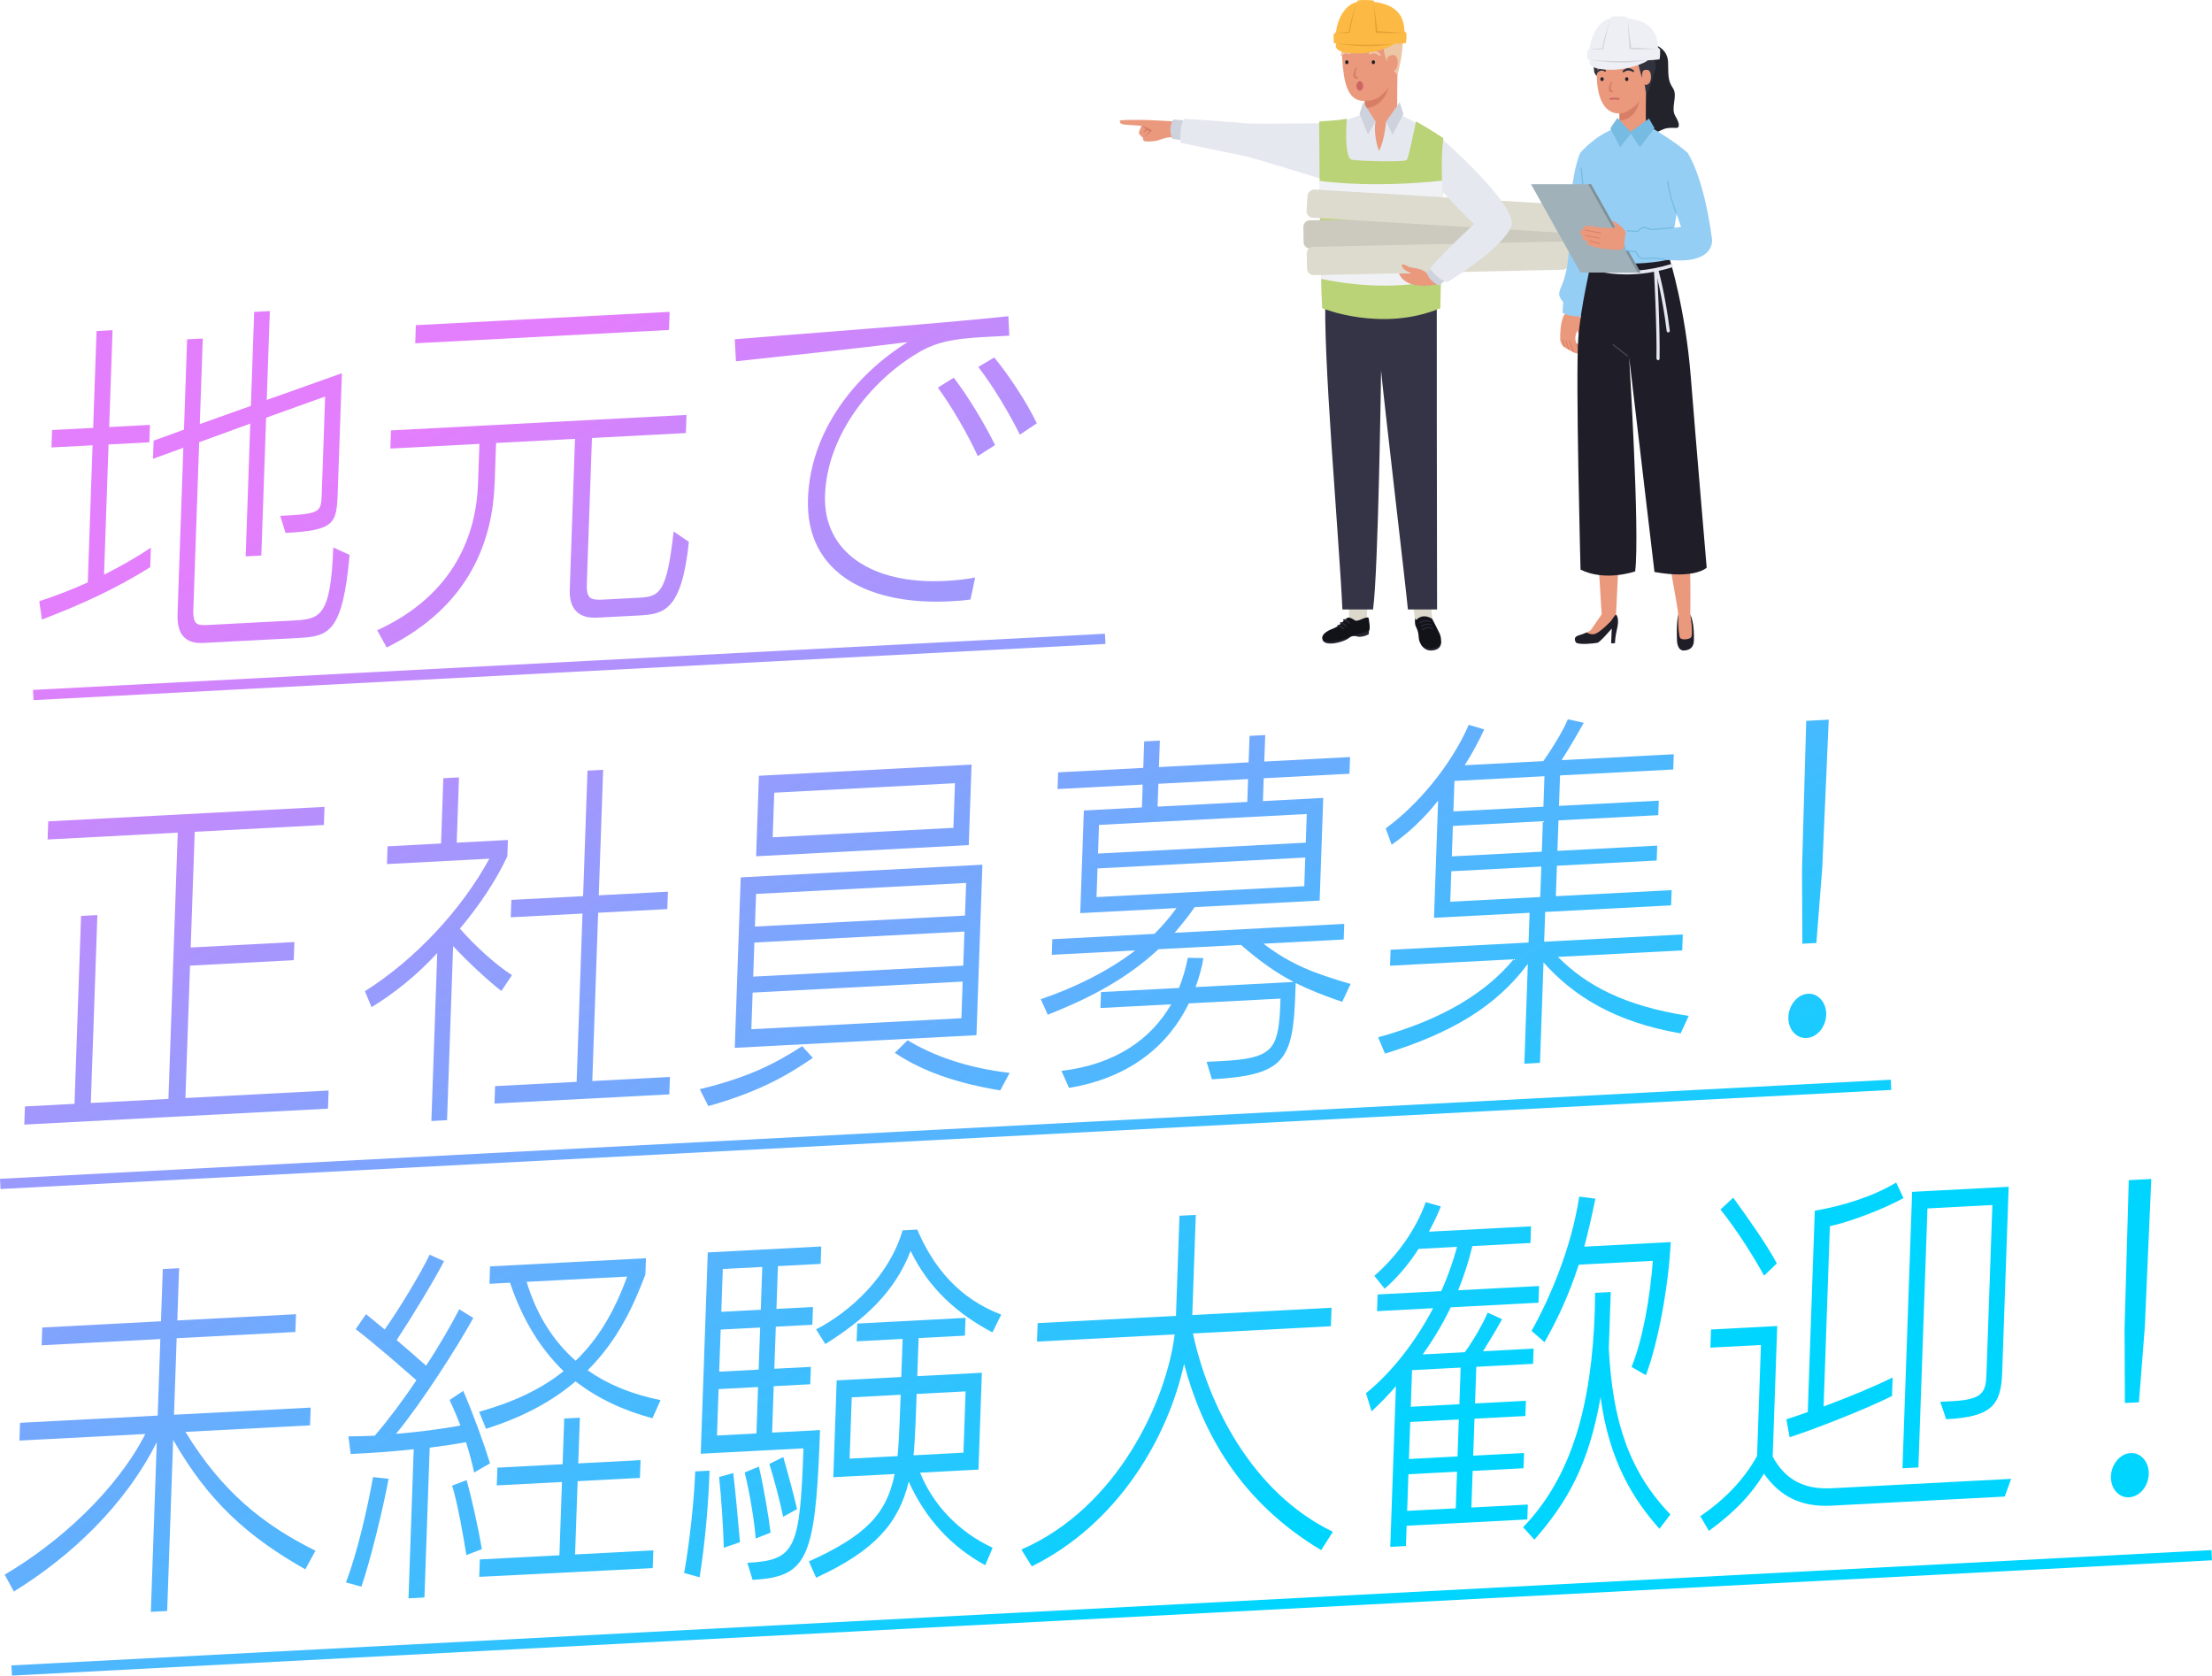<?xml version="1.0" encoding="UTF-8"?>
<svg id="_レイヤー_2" data-name="レイヤー 2" xmlns="http://www.w3.org/2000/svg" xmlns:xlink="http://www.w3.org/1999/xlink" viewBox="0 0 731.88 554.34">
  <defs>
    <style>
      .cls-1 {
        fill: #e6e8ef;
      }

      .cls-2 {
        fill: #ea997d;
      }

      .cls-3 {
        fill: #edeff4;
      }

      .cls-4 {
        fill: #fcba44;
      }

      .cls-5 {
        fill: #edc6a6;
      }

      .cls-6 {
        fill: #eff1f4;
      }

      .cls-7 {
        fill: #e5a235;
      }

      .cls-8 {
        fill: #7e9199;
      }

      .cls-9 {
        fill: #a0b1ba;
      }

      .cls-10 {
        fill: #bad376;
      }

      .cls-11 {
        fill: #30323d;
      }

      .cls-12 {
        fill: #ced2dd;
      }

      .cls-13 {
        fill: #d87e66;
      }

      .cls-14 {
        fill: #ce6565;
      }

      .cls-15 {
        fill: #cccabe;
      }

      .cls-16 {
        fill: #d16666;
      }

      .cls-17 {
        fill: #dddace;
      }

      .cls-18 {
        fill: #ddd8cc;
      }

      .cls-19 {
        fill: #d35948;
      }

      .cls-20 {
        fill: #d3d6dd;
      }

      .cls-21 {
        fill: #121219;
      }

      .cls-22 {
        fill: #1f1d28;
      }

      .cls-23 {
        fill: #23242b;
      }

      .cls-24 {
        fill: #454456;
      }

      .cls-25 {
        fill: #95cef4;
      }

      .cls-26 {
        fill: #353447;
      }

      .cls-27 {
        fill: #272733;
      }

      .cls-28 {
        fill: #76bbe2;
      }

      .cls-29 {
        fill: url(#_新規グラデーションスウォッチ_1-17);
      }

      .cls-30 {
        fill: url(#_新規グラデーションスウォッチ_1-19);
      }

      .cls-31 {
        fill: url(#_新規グラデーションスウォッチ_1-14);
      }

      .cls-32 {
        fill: url(#_新規グラデーションスウォッチ_1-11);
      }

      .cls-33 {
        fill: url(#_新規グラデーションスウォッチ_1-16);
      }

      .cls-34 {
        fill: url(#_新規グラデーションスウォッチ_1-13);
      }

      .cls-35 {
        fill: url(#_新規グラデーションスウォッチ_1-10);
      }

      .cls-36 {
        fill: url(#_新規グラデーションスウォッチ_1-12);
      }

      .cls-37 {
        fill: url(#_新規グラデーションスウォッチ_1-18);
      }

      .cls-38 {
        fill: url(#_新規グラデーションスウォッチ_1-15);
      }

      .cls-39 {
        fill: url(#_新規グラデーションスウォッチ_1);
      }

      .cls-40 {
        fill: url(#_新規グラデーションスウォッチ_1-9);
      }

      .cls-41 {
        fill: url(#_新規グラデーションスウォッチ_1-6);
      }

      .cls-42 {
        fill: url(#_新規グラデーションスウォッチ_1-5);
      }

      .cls-43 {
        fill: url(#_新規グラデーションスウォッチ_1-7);
      }

      .cls-44 {
        fill: url(#_新規グラデーションスウォッチ_1-8);
      }

      .cls-45 {
        fill: url(#_新規グラデーションスウォッチ_1-2);
      }

      .cls-46 {
        fill: url(#_新規グラデーションスウォッチ_1-4);
      }

      .cls-47 {
        fill: url(#_新規グラデーションスウォッチ_1-3);
      }
    </style>
    <linearGradient id="_新規グラデーションスウォッチ_1" data-name="新規グラデーションスウォッチ 1" x1="47.58" y1="232.05" x2="257.41" y2="638.59" gradientTransform="translate(13.29 -48.84) rotate(-3)" gradientUnits="userSpaceOnUse">
      <stop offset="0" stop-color="#e37efc"/>
      <stop offset="1" stop-color="#00d5ff"/>
    </linearGradient>
    <linearGradient id="_新規グラデーションスウォッチ_1-2" data-name="新規グラデーションスウォッチ 1" x1="135.42" y1="186.71" x2="345.25" y2="593.25" xlink:href="#_新規グラデーションスウォッチ_1"/>
    <linearGradient id="_新規グラデーションスウォッチ_1-3" data-name="新規グラデーションスウォッチ 1" x1="240.23" y1="132.62" x2="450.06" y2="539.16" xlink:href="#_新規グラデーションスウォッチ_1"/>
    <linearGradient id="_新規グラデーションスウォッチ_1-4" data-name="新規グラデーションスウォッチ 1" x1="-26.48" y1="270.27" x2="183.35" y2="676.81" xlink:href="#_新規グラデーションスウォッチ_1"/>
    <linearGradient id="_新規グラデーションスウォッチ_1-5" data-name="新規グラデーションスウォッチ 1" x1="63.58" y1="223.79" x2="273.41" y2="630.33" xlink:href="#_新規グラデーションスウォッチ_1"/>
    <linearGradient id="_新規グラデーションスウォッチ_1-6" data-name="新規グラデーションスウォッチ 1" x1="146.98" y1="180.75" x2="356.8" y2="587.29" xlink:href="#_新規グラデーションスウォッチ_1"/>
    <linearGradient id="_新規グラデーションスウォッチ_1-7" data-name="新規グラデーションスウォッチ 1" x1="242.72" y1="131.33" x2="452.54" y2="537.87" xlink:href="#_新規グラデーションスウォッチ_1"/>
    <linearGradient id="_新規グラデーションスウォッチ_1-8" data-name="新規グラデーションスウォッチ 1" x1="326.67" y1="88" x2="536.5" y2="494.54" xlink:href="#_新規グラデーションスウォッチ_1"/>
    <linearGradient id="_新規グラデーションスウォッチ_1-9" data-name="新規グラデーションスウォッチ 1" x1="402.26" y1="48.99" x2="612.08" y2="455.53" xlink:href="#_新規グラデーションスウォッチ_1"/>
    <linearGradient id="_新規グラデーションスウォッチ_1-10" data-name="新規グラデーションスウォッチ 1" x1="-103.67" y1="310.11" x2="106.16" y2="716.66" xlink:href="#_新規グラデーションスウォッチ_1"/>
    <linearGradient id="_新規グラデーションスウォッチ_1-11" data-name="新規グラデーションスウォッチ 1" x1="-12.27" y1="262.94" x2="197.55" y2="669.48" xlink:href="#_新規グラデーションスウォッチ_1"/>
    <linearGradient id="_新規グラデーションスウォッチ_1-12" data-name="新規グラデーションスウォッチ 1" x1="72.26" y1="219.31" x2="282.09" y2="625.85" xlink:href="#_新規グラデーションスウォッチ_1"/>
    <linearGradient id="_新規グラデーションスウォッチ_1-13" data-name="新規グラデーションスウォッチ 1" x1="159.23" y1="174.42" x2="369.06" y2="580.96" xlink:href="#_新規グラデーションスウォッチ_1"/>
    <linearGradient id="_新規グラデーションスウォッチ_1-14" data-name="新規グラデーションスウォッチ 1" x1="254.18" y1="125.42" x2="464.01" y2="531.96" xlink:href="#_新規グラデーションスウォッチ_1"/>
    <linearGradient id="_新規グラデーションスウォッチ_1-15" data-name="新規グラデーションスウォッチ 1" x1="342.81" y1="79.67" x2="552.64" y2="486.21" xlink:href="#_新規グラデーションスウォッチ_1"/>
    <linearGradient id="_新規グラデーションスウォッチ_1-16" data-name="新規グラデーションスウォッチ 1" x1="416.02" y1="41.89" x2="625.85" y2="448.43" xlink:href="#_新規グラデーションスウォッチ_1"/>
    <linearGradient id="_新規グラデーションスウォッチ_1-17" data-name="新規グラデーションスウォッチ 1" x1="118.07" y1="195.67" x2="327.9" y2="602.21" gradientTransform="translate(27.64 -57.63)" xlink:href="#_新規グラデーションスウォッチ_1"/>
    <linearGradient id="_新規グラデーションスウォッチ_1-18" data-name="新規グラデーションスウォッチ 1" x1="144.29" y1="182.14" x2="354.12" y2="588.68" gradientTransform="translate(35.9 -63.93)" xlink:href="#_新規グラデーションスウォッチ_1"/>
    <linearGradient id="_新規グラデーションスウォッチ_1-19" data-name="新規グラデーションスウォッチ 1" x1="115.48" y1="197.01" x2="325.3" y2="603.55" gradientTransform="translate(44.26 -66.59)" xlink:href="#_新規グラデーションスウォッチ_1"/>
  </defs>
  <g>
    <g>
      <path class="cls-39" d="m49.7,187.64c-11.23,7.06-23.06,12.47-35.83,17.33l-.87-6.06c4.79-1.57,10.36-3.66,16.05-6.23l1.58-45.36-13.6.71.2-5.76,13.6-.71,1.12-32.04,5.29-.28-1.12,32.04,13.49-.71-.2,5.76-13.49.71-1.5,43.08c5.37-2.68,10.76-5.71,15.5-8.96l-.23,6.48Zm17.87,25.06c-3.67.19-9.14-.36-8.83-9.48l1.92-55.08-10.04,3.64.21-6,10.04-3.64,1.04-29.88,5.18-.27-.99,28.32,16.91-6.04,1.09-31.08,5.18-.27-1.03,29.4,24.87-8.85-1.39,39.72c-.35,10.08-1.08,12.27-17.26,13.12l-1.74-5.66,3.78-.2c9.18-.6,9.74-1.35,9.93-6.63l1.14-32.64-19.53,7.01-1.59,45.6-5.18.27,1.53-43.92-16.91,6.16-1.93,55.32c-.16,4.56.89,5.34,4.24,5.17l28.71-1.5c8.85-.46,12.53-1.02,13.34-24.18l5.41,2.47c-2.29,25.51-6.76,26.95-16.9,27.48l-31.19,1.63Z"/>
      <path class="cls-45" d="m197.55,204.33c-6.26.33-9.27-2.99-9.04-9.35l1.74-49.8-26.12,1.37-.46,13.2c-.63,18.12-7.56,40.52-35.73,54.46l-3.14-5.7c26.05-11.91,32.8-32.38,33.36-48.46l.46-13.2-29.46,1.54.21-6,97.77-5.12-.21,6-31.08,1.63-1.68,48c-.17,4.92.88,5.7,5.3,5.47l11.12-.58c7.45-.39,9.93-.64,12.29-21.97l5.05,3.45c-2.42,22.88-8.27,23.91-16.58,24.35l-13.81.72Zm-60.17-90.76l.21-6,83.96-4.4-.21,6-83.96,4.4Z"/>
      <path class="cls-47" d="m321.1,198.33c-2.27.36-4.54.48-6.81.6-25.36,1.33-47.86-8.27-46.96-33.95.78-22.32,15.54-40.94,32.94-51.79-16.34,2.05-40.77,4.65-56.77,6.33l-.39-7.29c19.34-1.61,66.53-5.04,90.53-7.62l.31,6.45-8.2.43c-10.58.55-15.68,1.78-20.62,4.43-16.15,8.99-31.45,27.52-32.16,47.92-.65,18.72,15.45,29.61,39.84,28.34,3.13-.16,6.37-.45,9.84-1.11l-1.55,7.27Zm2.41-47.44c-3.3-7.25-8.79-16.67-13.21-22.66l5.28-3.27c4.95,6.45,10.34,15.51,13.66,22.28l-5.73,3.65Zm13.93-7.08c-3.52-7.12-8.91-16.18-13.76-22.4l5.28-3.15c4.75,5.74,10.59,14.54,14.1,21.78l-5.63,3.77Z"/>
      <path class="cls-46" d="m8.04,372.04l.21-6,16.4-.86,2.17-62.16,5.4-.28-2.17,62.16,25.68-1.35,3.08-88.08-43.06,2.26.21-6,91.41-4.79-.21,6-42.73,2.24-1.34,38.28,34.32-1.8-.21,6-34.32,1.8-1.53,43.8,47.38-2.48-.21,6-100.47,5.27Z"/>
      <path class="cls-42" d="m142.73,370.85l1.94-55.56c-6.94,7.55-14.25,13.32-21.74,17.91l-2.19-5.28c16.96-10.71,32.19-27.32,41.17-43.84l-33.89,1.78.21-5.88,17.7-.93.75-21.6,5.18-.27-.75,21.6,16.94-.89-.19,5.4c-3.73,7.98-9.18,16.17-15.7,23.94,4.97,5.61,11.44,11.62,17.24,15.39l-3.52,5.22c-5.03-3.93-11.5-10.06-15.96-14.85l-2.01,57.6-5.18.27Zm20.88-5.77l.2-5.76,26.98-1.41,1.94-55.68-23.74,1.24.2-5.76,23.74-1.24,1.45-41.52,5.18-.27-1.45,41.52,22.88-1.2-.2,5.76-22.88,1.2-1.94,55.68,25.68-1.35-.2,5.76-57.84,3.03Z"/>
      <path class="cls-41" d="m268.95,349.98c-9.05,6.22-18.39,11.38-34.6,15.95l-2.82-5.6c15.97-3.83,25.07-8.5,33.89-14.23l3.53,3.89Zm-25.84-3.32l1.97-56.4,79.97-4.19-1.97,56.4-79.97,4.19Zm75.41-21.92l-69.5,3.64-.42,12.12,69.5-3.64.42-12.12Zm.58-16.56l-69.5,3.64-.39,11.28,69.5-3.64.39-11.28Zm.56-16.08l-69.5,3.64-.38,10.8,69.5-3.64.38-10.8Zm-69.49-8.82l.93-26.64,70.36-3.69-.93,26.64-70.36,3.69Zm65.8-24.17l-59.79,3.13-.52,14.76,59.79-3.13.52-14.76Zm14.98,101.63c-18.21-3-28.16-7.99-34.9-12.42l4.24-4.18c8.54,5.18,19.72,9.15,33.77,10.81l-3.11,5.79Z"/>
      <path class="cls-43" d="m444.1,331.45c-6.07-2.08-10.96-3.98-15.4-6.26l-.13,3.84c-.77,22.08-3.84,26.67-27.59,28.04l-1.74-5.78,5.07-.27c16.4-.86,18.55-3.61,19.24-17.3l.12-3.36-30.32,1.59c-6.62,13.64-19.28,24.61-39.65,27.95l-2.5-5.62c17.96-2.14,29.67-10.54,36.32-22.03l-23.42,1.23.18-5.28,25.79-1.35c1.3-3.18,2.27-6.47,2.93-9.98l5.17.09c-.54,3.26-1.41,6.42-2.6,9.6l32.48-1.7c-5.82-3.05-11.08-6.73-17.45-12.26l-27.3,1.43c-11.58,10.79-24.83,16.99-36.63,21.68l-2.3-5.15c11.23-3.82,22.19-9.19,31.26-16.13l-27.63,1.45.18-5.16,33.78-1.77c2.68-2.66,5.15-5.54,7.3-8.53l-31.84,1.67,1.19-33.96,19.21-1.01.26-7.56-28.17,1.48.19-5.52,28.17-1.48.31-8.76,5.18-.27-.31,8.76,29.68-1.56.31-8.76,5.18-.27-.31,8.76,28.38-1.49-.19,5.52-28.38,1.49-.26,7.56,19.96-1.05-1.19,33.96-41.33,2.17c-2.16,3.11-4.41,5.86-6.65,8.49l56.12-2.94-.18,5.16-26.55,1.39c9.44,7.17,16.89,9.78,28.83,13.34l-2.79,5.9Zm-12.23-47.75l-68.74,3.6-.33,9.48,68.74-3.6.33-9.48Zm.5-14.4l-68.74,3.6-.33,9.48,68.74-3.6.33-9.48Zm-19.42-11.56l-29.68,1.56-.26,7.56,29.68-1.56.26-7.56Z"/>
      <path class="cls-44" d="m556.09,341.88c-21.95-3.76-35.65-12.51-45.39-23.49l-1.16,33.24-5.18.27,1.15-33c-10.62,14.21-25.36,22.89-47.25,29.67l-2.29-5.39c21.43-5.91,35.74-14.81,44.85-25.83l-40.9,2.14.18-5.28,45.65-2.39.34-9.84-31.62,1.66,1.35-38.76c-4.73,6-9.96,10.82-15.37,14.58l-1.97-5.41c10.5-7.62,21.62-20.78,27.48-34.26l5.12,1.53c-1.75,3.8-3.94,7.87-6.45,11.84l26.01-1.36c3.06-4.35,6.37-9.8,8.13-13.84l5.24,1.16c-1.84,3.33-4.93,8.64-7.33,12.36l37.12-1.95-.18,5.04-37.45,1.96-.35,10.08,33.02-1.73-.17,4.8-33.02,1.73-.35,10.08,33.02-1.73-.17,4.92-33.02,1.73-.35,10.08,38.31-2.01-.18,5.04-41.66,2.18-.34,9.84,45.86-2.4-.18,5.28-41.12,2.15c9.16,9.22,21.73,16.23,43.27,19.53l-2.68,5.77Zm-46.12-55.2l-29.78,1.56-.35,10.08,29.78-1.56.35-10.08Zm.52-15l-29.78,1.56-.35,10.08,29.78-1.56.35-10.08Zm.52-14.88l-29.78,1.56-.35,10.08,29.78-1.56.35-10.08Z"/>
      <path class="cls-40" d="m591.72,336.41c.14-3.96,3.06-7.47,6.51-7.65,3.45-.18,6.14,3.03,6,6.99-.14,4.08-3.06,7.47-6.51,7.65-3.45.18-6.15-2.91-6-6.99Zm4.62-24.2l-.11-24.67,1.39-49.06,7.45-.39-2.14,48.98-1.95,24.9-4.64.24Z"/>
      <path class="cls-35" d="m101.03,519.19c-18.59-10.52-31.97-22.16-43.74-42.86l-1.98,56.64-5.4.28,1.96-56.16c-10.54,21.03-28.58,37.91-47.29,49.43l-3.04-5.59c18.03-10.53,37.06-27.93,46.54-46.52l-41.66,2.18.21-5.88,45.54-2.39.88-25.32-39.28,2.06.21-5.88,39.28-2.06.6-17.28,5.4-.28-.6,17.28,39.28-2.06-.21,5.88-39.28,2.06-.88,25.32,45.22-2.37-.21,5.88-41.22,2.16c12.13,19.85,25.75,30.75,43.01,39.31l-3.34,6.16Z"/>
      <path class="cls-32" d="m114.45,523.51c3.78-9.66,7.36-25.54,8.97-34.85l5.15.57c-1.73,9.55-6.13,27.51-9,35.69l-5.12-1.41Zm20.71,5.26l1.72-49.32c-5.95.67-11.89,1.1-16.74,1.36l-4.1.21-.77-5.83c2.48-.01,5.5-.05,8.73-.22,4.6-5.39,9.46-11.88,13.78-18.33-5.64-4.97-13.8-12.09-20.09-16.91l3.41-4.97,6.18,5.07c4.53-6.35,11.84-18.35,14.87-24.74l4.77,2.15c-3.24,6.28-10.44,18.15-15.67,26.1,3.35,2.82,6.9,5.99,9.72,8.47,4.44-6.7,8.22-13.37,10.99-18.66l4.64,2.87c-5.52,9.99-17.03,27.96-25.58,38.35,7.56-.64,15.57-1.65,21.32-2.79-1.09-2.82-2.28-5.63-3.58-8.44l4.52-2.99c3.39,7.85,6.83,17.37,8.86,23.97l-5.28,3.03c-.64-3.2-1.6-6.62-2.67-10.04-3.58.67-7.69,1.24-12.02,1.83l-1.73,49.56-5.29.28Zm19.13-14.3c-.7-4.75-2.85-17.1-4.69-22.99l4.8-1.81c1.34,4.72,3.96,16.08,5.02,22.85l-5.13,1.95Zm4.27,7.2l.2-5.76,26.33-1.38.85-24.24-21.58,1.13.21-5.88,21.58-1.13.53-15.12,5.18-.27-.53,15.12,20.61-1.08-.21,5.88-20.61,1.08-.85,24.24,25.9-1.36-.21,5.88-57.41,2.89Zm57.31-52.47c-9.71-2.61-18.19-6.59-25.43-12.2-7.33,6.25-16.89,11.67-29.63,15.69l-2.28-5.63c10.99-3.09,20.29-7.29,27.94-13.44-7.5-7.27-13.53-16.78-17.72-29.26l-6.8.36.2-5.76,51.58-2.7-.19,5.4c-3.91,10.27-9.05,21.68-19.09,31.66,6.94,4.91,15.12,8.07,24.11,9.88l-2.69,6.01Zm-41.62-45.13c3.38,11.2,9,19.77,16.22,26.1,7.13-6.84,12.73-15.88,17.02-27.84l-33.24,1.74Z"/>
      <path class="cls-36" d="m226.37,520.4c1.88-10.64,3.33-24.49,3.65-33.61l4.75-.25c-.41,11.76-1.47,23.55-3.28,35.27l-5.12-1.41Zm20.91-3.37c15.97-.84,17.39-4.51,18.56-37.87l-33.99,1.78,2.33-66.6,37.55-1.97-.2,5.76-14.14.74-.49,14.16,12.09-.63-.21,5.88-12.09.63-.49,13.92,12.09-.63-.2,5.76-12.09.63-.54,15.36,15.86-.83-.12,3.36c-1.5,39.85-4.49,45.15-22.19,46.2l-1.74-5.66Zm-7.8-4.98c-.18-7.18-.9-17.44-1.55-23.4l4.68-1.32c.83,7.02,1.68,16.8,2.22,22.88l-5.34,1.84Zm11.34-53.18l-13.06.68-.54,15.36,13.06-.68.54-15.36Zm.69-19.68l-13.06.68-.49,13.92,13.06-.68.49-13.92Zm.7-20.04l-13.06.68-.49,14.16,13.06-.68.49-14.16Zm-2.17,89.83c-.44-5.85-2.05-15.46-3.65-21.85l4.7-1.92c1.5,6.27,3.2,16.24,3.87,21.84l-4.91,1.93Zm9.08-7.18c-1.01-4.98-2.91-12.18-4.56-17.49l4.6-2.28c1.63,5.66,3.54,12.75,4.57,17.25l-4.61,2.52Zm66.87,16.02c-11.1-6.01-19.82-15.37-25.32-27.66-3.28,13.71-11.25,22.87-30.63,31.79l-2.4-5.38c18.83-8.53,25.76-15.72,28.37-28.92l-20.29,1.06,1.12-32.04,21.37-1.12.44-12.6-15.22.8.21-5.88,35.83-1.88-.21,5.88-15.32.8-.44,12.6,21.37-1.12-1.12,32.04-19.32,1.01c4.26,10.56,12.67,19.58,24.01,24.85l-2.46,5.76Zm2.37-77.02c-11.53-6.1-21.04-14.47-27.06-26.97-5.21,13.57-15.12,22.59-28.22,30.83l-3.06-4.87c11.3-5.74,24.32-17.8,28.61-32.76l4.86-.25c5.38,12.53,13.75,22.76,27.78,28.13l-2.9,5.9Zm-31.38,40.93c.17-1.81.47-4.22,1.03-20.3l-16.19.85-.71,20.28,15.86-.83Zm22.51-21.42l-16.19.85c-.56,16.08-.86,18.49-1.03,20.3l16.51-.87.71-20.28Z"/>
      <path class="cls-34" d="m437.12,512.83c-27.01-16.19-39.35-39.14-45.35-61.59-5.38,24.48-21.88,52.89-50.38,66.96l-3.47-5.57c31.83-13.77,48.04-49.23,50.74-71.17l-45.54,2.39.21-6.12,45.76-2.4,1.16-33.12,5.4-.28-1.16,33.12,46.08-2.41-.21,6.12-45.65,2.39c5.09,23.81,19.7,52.75,46.29,65.61l-3.87,6.07Z"/>
      <path class="cls-31" d="m465.41,504.76l-.23,6.72-5.18.27,1.86-53.16c-2.58,3.01-5.04,5.53-8.05,8.33l-1.84-6.01c8.54-6.92,16.32-16.91,22.2-28.11l-18.56.97.19-5.52,21.04-1.1c2.21-4.79,3.89-9.67,5.25-14.65l-12.73.67c-3.42,5.33-7.35,9.85-11.23,13.17l-3.41-4.25c7.44-6.5,13.67-15.09,17.01-24.37l5.01,1.41c-1.18,2.94-2.57,5.76-3.95,8.35l33.78-1.77-.19,5.52-19.21,1.01c-1.26,5.22-2.83,9.97-4.71,14.62l26.76-1.4-.19,5.52-29.03,1.52c-2.67,5.53-5.76,10.72-9.27,15.58l13.92-.73c2.83-3.86,5.81-9.05,7.57-13.09l4.77,2.15c-1.5,2.83-4.36,7.54-6.3,10.63l16.73-.88-.18,5.04-18.78.98-.42,12.12,16.83-.88-.18,5.04-16.83.88-.43,12.24,16.83-.88-.18,5.04-16.83.88-.42,12.12,18.67-.98-.17,4.92-39.93,2.09Zm16.67-17.88l-16.08.84-.42,12.12,16.08-.84.42-12.12Zm.6-17.28l-16.08.84-.43,12.24,16.08-.84.43-12.24Zm.6-17.16l-16.08.84-.42,12.12,16.08-.84.42-12.12Zm65.78,53.33c-8.5-9.5-16.67-22.36-19.48-43.54-3.9,22.24-10.9,34.59-21.9,47.14l-3.73-4.12c16.32-16.91,22.64-40.71,23.71-71.31.07-2.04.03-4.07.11-6.23l5.18-.27-.65,18.6c1.21,24.01,6.66,40.74,20.38,54.99l-3.61,4.74Zm-9.23-53.54c3.89-9.67,6.08-22.96,7.04-35.11l-24.5,1.28c-3.37,10.24-7.1,18.22-11.34,25.63l-4.29-3.73c5.97-10.61,13.24-27.52,15.77-44.43l5.36.68c-1.17,5.81-2.44,11.15-3.68,15.88l28.6-1.5c-.72,14.53-4.18,33.4-8.22,44.03l-4.75-2.75Z"/>
      <path class="cls-38" d="m605.89,498.12c-10.14.53-17.02-3.18-22.25-10.57-4.23,6.93-9.6,12.6-18.22,18.92l-2.85-4.88c7.94-5.33,14.42-12.02,18.79-19.91l1.28-36.72-16.73.88.21-6,21.91-1.15-1.51,43.2c3.95,7.22,9.85,10.98,19.56,10.47l59.35-3.11-2.14,5.86-57.41,3.01Zm-22.23-76.09c-3.03-5.71-9.36-15.68-14.42-21.88l4.23-3.93c5.14,7.16,10.79,15.01,14.43,21.76l-4.24,4.05Zm42.34,39.82c-8.22,4.14-25.04,10.77-33.87,13.63l-1.09-5.93c1.96-.58,4.36-1.43,7.09-2.41l2.33-66.6c8.34-1.4,18.9-4.46,26.93-9.32l2.41,5.14c-5.82,3.3-17.51,7.86-24.35,9.3l-2.08,59.64c7.97-2.93,16.93-6.64,22.85-9.58l-.21,6.12Zm3.47,23.89l3.19-91.44,31.94-1.67-2.15,61.56c-.38,10.8-3.63,14.56-18.53,15.34l-1.95-5.77,3.88-.2c10.36-.54,11.2-2.98,11.41-9.1l1.95-55.8-21.48,1.13-2.99,85.68-5.29.28Z"/>
      <path class="cls-33" d="m698.44,488.36c.14-3.96,3.06-7.47,6.51-7.65,3.45-.18,6.14,3.03,6,6.99-.14,4.08-3.06,7.47-6.51,7.65s-6.15-2.91-6-6.99Zm4.62-24.2l-.11-24.67,1.39-49.06,7.45-.39-2.14,48.98-1.95,24.9-4.64.24Z"/>
    </g>
    <g>
      <rect class="cls-29" x="10.76" y="218.95" width="355.16" height="3.38" transform="translate(-11.29 10.16) rotate(-3)"/>
      <rect class="cls-37" x="-.34" y="373.59" width="626.44" height="3.38" transform="translate(-19.21 16.89) rotate(-3)"/>
      <rect class="cls-30" x="3.36" y="531.89" width="728.93" height="3.38" transform="translate(-27.42 19.98) rotate(-3)"/>
    </g>
  </g>
  <g>
    <g>
      <g>
        <path class="cls-2" d="m388.9,40.2s-7.34-.45-8.86-.48c-1.52-.04-9.49-.22-9.53.24-.04.46.13,1.05,1.33,1.22,1.21.17,5.87.43,5.87.43,0,0-.94,1.96-.9,2.39.02.25.63,1.05,1.4,1.58,0,0-.21,1.09.72,1.17.64.06,1.32.22,3.63-.17,1.37-.23,3.12-1.37,5.49-1.13,0,0,2.35-1.7.85-5.25Z"/>
        <path class="cls-13" d="m377.71,41.61s3.54,1.08,3.33,1.63c-.2.55-2.84,2.34-2.84,2.34,0,0,1.96-1.67,2.11-2.15,0,0-1.07-.77-1.69.41l-.32-.24.85-.87-1.43-1.12Z"/>
      </g>
      <g>
        <g>
          <path class="cls-2" d="m451.41,23.33s.35,12.41,0,13.74c-.35,1.32-2.58,2.82-7.01,5.05,0,0,3.78,8.89,12.12,8.71,8.34-.17,11.34-6.89,12.66-8.79,0,0-6.6-2.46-6.79-4.72-.23-2.7,0-13.99,0-13.99h-10.98Z"/>
          <path class="cls-13" d="m460.2,23.33h-8.79s.24,8.7.12,12.44c2.86.02,8.41-1.63,8.67-12.44Z"/>
          <path class="cls-2" d="m463.03,18.43c-.12,6.86-3.86,11.47-6.46,13.45-1.83,1.39-3.71,1.5-5.37,1.5-5.33,0-6.64-6.12-7.11-14.07-.69-11.62,2.45-12.3,9.04-12.3,7.34,0,10.04,3.51,9.91,11.42Z"/>
          <path class="cls-23" d="m446.18,20.58c0,.36-.25.65-.56.65s-.56-.29-.56-.65.25-.65.56-.65.56.29.56.65Z"/>
          <path class="cls-23" d="m454.96,20.58c0,.36-.25.65-.56.65s-.56-.29-.56-.65.25-.65.56-.65.56.29.56.65Z"/>
          <path class="cls-5" d="m443.84,18.51c-.07,0-.13-.03-.18-.09-.11-.12-.12-.34-.02-.48.43-.58,1.49-1.82,3.02-.58.13.1.19.29.12.45-.07.17-.23.23-.37.15-1.38-.87-2.35.42-2.36.43-.05.07-.13.11-.2.11Z"/>
          <path class="cls-5" d="m456.5,18.51c.08,0,.16-.03.23-.09.14-.12.15-.34.03-.48-.53-.58-1.82-1.82-3.7-.58-.16.1-.23.29-.15.45.08.17.29.23.45.15,1.7-.87,2.88.42,2.89.43.07.07.16.11.25.11Z"/>
          <path class="cls-13" d="m448.97,26.06c-.47-.02-.85-.14-1.03-.49-.55-1.09.49-2.85.59-3.07.07-.15.17-.24.32-.17.15.07.09.27.03.42-.32.71-.52,2.02-.22,2.52.05.08.14.18.37.2.16.01.28.16.27.32-.01.29-.31.27-.32.27Z"/>
          <path class="cls-5" d="m454.85,10.93s-2.19.08-4.79-.07c-2.45-.14-4.14-.17-4.82.66-.68.82-1.22,6.59-1.22,6.59,0,0-1.09-4.79-.81-6.71,0,0-.7-.76-.23-3.71,0,0,.31.56.49.73,0,0-.36-1.36.66-2.98,0,0,.05.41.22.73,0,0,.24-.75.92-1.26,0,0-.24,1.11.46,1.04.7-.07,14.88-4.58,16.39,2.8,0,0,1.77.37,1.97,3.02.44,5.59-1.74,13.09-1.74,13.09,0,0-1.9-2.28-3.49-4.39,0,0-.81-2.55-.9-3.31-.17-1.56-.28-6.22-3.11-6.22Z"/>
          <path class="cls-2" d="m458.93,19.4s.45-1.33,2.24-1.18c1.73.15,1.72,4.33.2,5.06-1.52.73-2.6-1.22-2.6-1.22l.16-2.67Z"/>
          <ellipse class="cls-14" cx="449.91" cy="28.44" rx="1.11" ry="1.59"/>
        </g>
        <g>
          <path class="cls-4" d="m448.93.7l.24-.52c2.6-.42,5.43.03,5.43.03v.42c6.8.84,9.91,4,10.07,9.53,0,.31.67.61.68.9.07,1.83-.18,3.17-.18,3.17,0,0-2.05.27-3.89.32-.92.93-6.42,3.13-11.98,3.13-8.32,0-7.39-2.54-7.19-3.27-.41-.07-.23,0-.74-.18,0,0-.19-1.14-.12-2.75.01-.32.78-.66.81-1.01.38-3.63,2.7-8.91,6.87-9.77Z"/>
          <path class="cls-7" d="m464.62,10.83s-5.68.3-9.43,0c0,0-.38-5.39-.58-9.74,0,0,.65,5.53,1.15,9.23,0,0,6.82.41,8.85.5Z"/>
          <path class="cls-7" d="m442.4,10.83s.43.3,4.17,0c0,0,.66-4.26,2.22-9.74,0,0-2,5.54-2.53,9.4,0,0-1.83.24-3.86.33Z"/>
          <path class="cls-7" d="m461.04,14.4s-7.48.95-18.72,0c0,0,10.15,2.05,18.72,0Z"/>
        </g>
      </g>
      <path class="cls-12" d="m392.2,39.97s-3.73-.62-4-.33c-.28.29-1.79,2.73-.37,6.27,0,0,2.81.42,3.46.52.64.1,1.68-5.62.92-6.46Z"/>
      <path class="cls-1" d="m438.57,40.75s-18.28.24-25.36.12c0,0-7.6-.7-21.38-1.58,0,0-1.8,2.13-1.17,7.97,0,0,14.02,2.92,20.56,4.24,3.94.79,26.25,7.78,26.25,7.78,1.8-4.85,1.49-14.06,1.1-18.53Z"/>
      <g>
        <polygon class="cls-18" points="467.51 200.22 468.4 206.02 473.97 205.78 473.38 199.4 467.51 200.22"/>
        <g>
          <path class="cls-27" d="m470.1,213.06s1.05,2.6,4.17,2.09c3.12-.51,2.53-3.18,2.53-3.18l-6.7,1.09Z"/>
          <path class="cls-21" d="m476.25,209.44c-.75-1.59-2.4-4.73-2.4-4.73-2.81-1.66-4.45-.4-5.25.36h0s-.23.08-.37-.67c0,0-.23,1.62.13,2.62h0c.18.6.91,1.46,1.04,3.72.2,3.42,2.75,4.25,5.37,3.63,2.62-.62,2.23-3.35,1.48-4.94Z"/>
          <path class="cls-27" d="m469.88,206.27c-.06,0-.13-.02-.18-.05-.13-.08-.15-.22-.05-.32.05-.05,1.23-1.18,3.53-.55.15.04.23.17.18.29-.05.12-.22.18-.37.14-1.91-.52-2.87.39-2.88.4-.06.06-.14.09-.23.09Z"/>
          <path class="cls-27" d="m470.31,207.41c-.06,0-.13-.02-.18-.05-.13-.08-.15-.22-.05-.32.05-.05,1.23-1.18,3.53-.55.15.04.23.17.18.29s-.22.18-.37.14c-1.91-.52-2.87.39-2.88.4-.06.06-.14.09-.23.09Z"/>
          <path class="cls-27" d="m470.75,208.54c-.06,0-.13-.02-.18-.05-.13-.08-.15-.22-.05-.32.05-.05,1.23-1.18,3.53-.55.15.04.23.17.18.29-.05.12-.22.18-.37.14-1.91-.52-2.87.39-2.88.4-.06.06-.14.09-.23.09Z"/>
        </g>
      </g>
      <g>
        <polygon class="cls-18" points="446.34 199.82 446.41 206.42 452.27 206.42 452.38 199.82 446.34 199.82"/>
        <g>
          <path class="cls-27" d="m452.98,208.23l-.12,1.59s-1.51.95-3.43.84c0,0-1.85-.66-2.89.25-1.96,1.72-8.28,3.08-8.93.77l15.37-3.46Z"/>
          <path class="cls-21" d="m452.8,204.36s.78,3.73.15,4.26c-.63.53-4.75,1.21-6.83,2.28-2.08,1.07-8.33,2.23-8.62.44-.29-1.79,2.28-2.91,4.02-3.58,1.74-.68,3.49-3.1,4.41-3.39,0,0,.5-.41,2.37.87.95.65,3.44-1.4,4.5-.87Z"/>
          <path class="cls-27" d="m446.42,206.4c-.09,0-.17-.04-.23-.11-.65-.84-1.49-.88-1.53-.89-.16,0-.28-.14-.28-.3,0-.16.14-.28.3-.28.05,0,1.14.05,1.96,1.11.1.13.08.31-.05.41-.05.04-.12.06-.18.06Z"/>
          <path class="cls-27" d="m445.4,207.41c-.09,0-.17-.04-.23-.11-.65-.84-1.49-.88-1.53-.89-.16,0-.28-.14-.28-.3,0-.16.14-.28.3-.28.05,0,1.14.05,1.96,1.11.1.13.08.31-.05.41-.05.04-.12.06-.18.06Z"/>
          <path class="cls-27" d="m444.53,208.29c-.09,0-.17-.04-.23-.11-.65-.84-1.49-.88-1.53-.89-.16,0-.28-.14-.28-.3,0-.16.14-.28.3-.28.05,0,1.14.05,1.96,1.11.1.13.08.31-.05.41-.05.04-.12.06-.18.06Z"/>
        </g>
      </g>
      <path class="cls-26" d="m465.83,201.63c-.57-6.47-8.19-71-8.87-79.08,0,0-.9,66.76-2.67,79.08h-10.13c-1.05-23.1-6.66-85.98-5.55-104.73h36.77s.01,79.69.1,104.73h-9.65Z"/>
      <path class="cls-1" d="m446.31,53.88c3,.4,18.96.93,19.63.07.55-.71,2.89-9.69,3.54-12.74-1.76-.97-4.51-2.5-6.1-3.24l-4.72,2.21c-.93,7.9-2.43,9.7-2.43,9.7-2-5.6-1.1-9.7-1.1-9.7-1.1-.16-3.71-1.81-4.87-2.21,0,0-3.07,1.31-5.85,1.94-.24,3.09-.56,13.64,1.92,13.97Z"/>
      <path class="cls-10" d="m477.52,45.67s-4.39-2.95-8.99-5.5c-.65,3.05-2.49,12-3.04,12.71-.67.87-15.14.4-18.14,0-2.48-.33-1.97-10.51-1.73-13.6-3.69.68-5.98.62-9.14.93,0,0,.2,50.02,1,61.76,0,0,19.62,8.07,39.09,0,0,0,1.12-54.37.96-56.3Z"/>
      <path class="cls-6" d="m477.18,70.2c.07-3.65.13-7.22.18-10.45-21.2,2.24-35.85.76-40.89.07.04,3.22.08,6.77.14,10.43,18.86,2.77,35.39.74,40.57-.04Z"/>
      <path class="cls-6" d="m436.82,81.96c.07,3.66.16,7.17.25,10.3,18.63,3.89,32.53,1.89,39.69.14.06-3.11.13-6.77.21-10.64-24.71,3.44-35.86,1.53-40.15.21Z"/>
      <polygon class="cls-12" points="451.05 33.81 449.81 37.71 452.62 44.45 455.12 40.18 451.05 33.81"/>
      <polygon class="cls-12" points="463.12 33.81 464.35 37.71 460.75 44.58 458.65 40.18 463.12 33.81"/>
      <path class="cls-15" d="m518.05,78.99c.02,1.2-.95,2.19-2.15,2.2l-82.39,1.04c-1.2.01-2.19-.95-2.2-2.15l-.06-5c-.02-1.2.95-2.19,2.15-2.2l82.39-1.04c1.2-.02,2.19.95,2.2,2.15l.06,5Z"/>
      <rect class="cls-17" x="471.11" y="26.47" width="9.35" height="86.74" rx="2.17" ry="2.17" transform="translate(377.49 540.58) rotate(-86.56)"/>
      <path class="cls-17" d="m519.2,87.02c.03,1.2-.93,2.19-2.13,2.22l-82.38,1.78c-1.2.03-2.19-.93-2.22-2.13l-.11-5c-.03-1.2.93-2.19,2.13-2.22l82.38-1.78c1.2-.03,2.19.93,2.22,2.13l.11,5Z"/>
      <path class="cls-2" d="m476.16,93.95s-10.6,2.71-13.28-3.45l4.11-.09s-2.56-.93-3.1-2.23c-.54-1.3,1.09-.57,2.01,0,.92.57,4.67.37,6.33,2.36,0,0,3.36,1.6,3.92,3.41Z"/>
      <path class="cls-12" d="m473.86,88.71l-1.75,1.5s.38,2.58,4,4.23l2.23-1.75-4.48-3.98Z"/>
      <path class="cls-1" d="m478.82,93.37s17.67-10.52,21.18-18.36c2.88-6.43-22.46-28.65-22.46-28.65,0,0-.51,2.15-.5,9.15,0,4.1.28,8,.28,8,0,0,9.34,9.9,10.41,10.64,0,0-8.44,7.6-14.59,14.55,0,0,2,3.43,5.69,4.66Z"/>
    </g>
    <g>
      <g>
        <g>
          <path class="cls-23" d="m548.24,15.14s3.52,1.28,3.67,5.41c.15,4.13-.19,5.93,1.59,8.57,1.78,2.65-.87,6.48.82,9.29,1.69,2.81,1.14,3.58.76,3.83-.37.25-3.02-.31-4.9.59-1.88.9-3.59,1.7-5.73.72-2.14-.98-2.21-4.89-1.51-6.99.7-2.1-1.97-5.9-.06-7.98,1.91-2.08-1.57-5.85-.27-7.7,1.3-1.85.74-7.06,5.63-5.74Z"/>
          <g>
            <path class="cls-2" d="m535.73,29.74s.28,10.01,0,11.09c-.28,1.07-2.09,2.25-5.69,4.07,0,0,3.55,4.56,10.32,4.42,6.77-.14,8.71-2.96,9.78-4.51,0,0-5.35-1.94-5.51-3.77-.18-2.19,0-11.29,0-11.29h-8.9Z"/>
            <path class="cls-13" d="m542.86,29.74h-7.13s.19,7.06.1,10.09c2.32.02,6.83-1.49,7.03-10.09Z"/>
            <path class="cls-2" d="m546.78,23.29c-.11,6.52-4.78,11.22-7.4,12.9-2.06,1.32-2.27,1.32-3.86,1.32-4.18,0-7.28-4.21-7.21-13.38.08-11.06,4.05-11.97,9.43-11.97,6.98,0,9.17,3.62,9.04,11.14Z"/>
            <path class="cls-11" d="m528.5,24.06c-.06,0-.12-.03-.17-.09-.1-.12-.1-.33,0-.45.43-.54,1.49-1.66,2.89-.42.12.1.17.28.09.44-.07.15-.23.21-.36.12-1.28-.88-2.25.29-2.26.31-.05.07-.13.1-.2.1Z"/>
            <path class="cls-11" d="m540.39,23.83c.08-.01.15-.05.2-.12.11-.14.08-.34-.06-.45-.59-.46-2.01-1.39-3.56.08-.13.12-.17.31-.06.45.11.14.31.17.45.06,1.44-1.1,2.77-.09,2.78-.08.07.06.17.08.25.06Z"/>
            <path class="cls-13" d="m533.41,30.55c-.45-.01-.81-.14-.98-.47-.52-1.04.47-2.71.56-2.92.06-.14.16-.23.3-.16.14.06.09.25.03.4-.3.67-.49,1.92-.21,2.4.05.08.13.17.35.19.16.01.26.15.26.31-.01.27-.3.26-.31.26Z"/>
            <path class="cls-11" d="m547.35,23.94s.92-2.06.24-3.53c-.78-1.69.51-3.27-1.03-4.52-1.15-.94-.14-4.74-4.87-5.36-2.03-.27-3.22-1.52-4.86-.55-1.3.77-4.37-1.76-6.42,1.53-1.28,2.04-3.4,3.19-3.18,5.35.22,2.16-.75,1.75-.22,4,.52,2.24.32,2.27.49,3.06,0,0,.57,1.3.83,1.12,0,0,.37-3.32.78-4.26.41-.93-.45-1.3.53-2.79.98-1.5,3.52-.92,5.35-3.53,0,0,1.75,1.86,3.31,2.13.78.14,3.39,1.11,3.38,2.34-.01,1.04,1.21,6.13,2.42,8.84.23.51.35,2.61.53,2.86.75,1.01,2.06-4.57,2.73-6.69Z"/>
            <path class="cls-2" d="m543.39,24.14s-.07-1.19,1.63-1.04c1.64.14,1.63,4.12.19,4.81-1.45.7-2.09-1.1-2.09-1.1l.28-2.67Z"/>
            <path class="cls-23" d="m530.62,26.18c0,.36-.25.65-.56.65s-.56-.29-.56-.65.25-.65.56-.65.56.29.56.65Z"/>
            <path class="cls-23" d="m538.8,26.18c0,.36-.25.65-.56.65s-.56-.29-.56-.65.25-.65.56-.65.56.29.56.65Z"/>
            <path class="cls-16" d="m535.57,33.01s-.03,0-.04,0c-1.17-.16-2.22-.05-2.56-.01-.08,0-.13.01-.15.01-.17,0-.3-.13-.3-.3s.13-.3.29-.3c.02,0,.05,0,.09,0,.36-.04,1.46-.16,2.7.01.16.02.28.17.26.34-.02.15-.15.26-.3.26Z"/>
          </g>
        </g>
        <g>
          <path class="cls-3" d="m532.88,6.1l.19-.52c2.6-.42,5.37.03,5.37.03v.42c6.8.84,9.96,4,10.13,9.53,0,.31.7.61.71.9.07,1.83-.17,3.17-.17,3.17,0,0-2.05.27-3.89.32-.92.93-6.42,3.13-11.98,3.13-8.32,0-7.39-2.54-7.19-3.27-.41-.07-.23,0-.74-.18,0,0-.19-1.14-.12-2.75.01-.32.78-.66.81-1.01.38-3.63,2.7-8.91,6.87-9.77Z"/>
          <path class="cls-20" d="m548.56,16.23s-5.68.3-9.43,0c0,0-.38-5.39-.58-9.74,0,0,.65,5.53,1.15,9.23,0,0,6.82.41,8.85.5Z"/>
          <path class="cls-20" d="m526.34,16.23s.43.3,4.17,0c0,0,.66-4.26,2.22-9.74,0,0-2,5.54-2.53,9.4,0,0-1.83.24-3.86.33Z"/>
          <path class="cls-20" d="m544.99,19.8s-7.48.95-18.72,0c0,0,10.15,2.05,18.72,0Z"/>
        </g>
      </g>
      <g>
        <path class="cls-2" d="m517.57,104.13s-1.56,2.18-1.33,8.56c0,0,.45,1.45,1.02,1.93.57.47,3.61,2.26,4.51,2.33.9.07,2.39-1.98,2.28-2.45-.11-.47-2.09-.77-2.44-.89,0,0-.26-.53-.37-1.23-.2-1.26.66-3.05.66-3.05,0,0,.94,2.61,1.06,2.76.12.15.39.74,1,.69.61-.06.22-4.02.19-5.05-.03-1.02-1.44-2.93-1.72-3.31-.28-.38-2.39-2.59-4.86-.27Z"/>
        <path class="cls-13" d="m522.23,115.56c-.07,0-.14-.05-.15-.12-.05-.27-.42-1.11-.56-1.41-.04-.08,0-.17.08-.21.08-.04.17,0,.21.08.02.05.51,1.12.58,1.48.02.08-.04.17-.12.18-.01,0-.02,0-.03,0Z"/>
        <path class="cls-19" d="m522.44,114.91s-.06,0-.08-.02c-.07-.04-.1-.14-.05-.21,0-.02.24-.4.66-.59.08-.04.17,0,.21.08.04.08,0,.17-.08.21-.33.15-.52.46-.53.47-.03.05-.08.07-.13.07Z"/>
        <path class="cls-13" d="m520.63,116.48c-.06,0-.12-.03-.14-.09-.05-.1-1.17-2.59-1.27-3.58,0-.09.05-.16.14-.17.08,0,.16.05.17.14.1.95,1.23,3.46,1.25,3.49.04.08,0,.17-.08.21-.02,0-.04.01-.06.01Z"/>
        <path class="cls-13" d="m519.01,115.6c-.06,0-.12-.04-.14-.1-.03-.08-.77-2.01-.82-2.7,0-.09.06-.16.14-.17.09,0,.16.06.17.14.05.64.79,2.59.8,2.61.03.08,0,.17-.09.2-.02,0-.04.01-.06.01Z"/>
        <path class="cls-13" d="m517.68,114.7c-.06,0-.12-.04-.14-.1-.02-.05-.44-1.15-.58-2.07-.01-.08.05-.16.13-.18.09-.01.16.05.18.13.13.89.56,1.99.56,2,.03.08,0,.17-.09.2-.02,0-.04.01-.06.01Z"/>
      </g>
      <path class="cls-25" d="m522.84,50.57s-3.56,7.15-3.56,26.99-6,17.46-2.07,22.41l-.21,3.54s3.21,1.67,6.31,1.02l1.03-3.56s3.73-.8,3.47-6.04c-.26-5.24,6.13-40.73-4.98-44.36Z"/>
      <g>
        <path class="cls-2" d="m527.45,210.42c1.77-.28,6.04-4.59,6.04-4.59,0,0,1.2-1.68,1.2-2.6-3.71-1.17-4.75,0-4.75,0l-3.65,5.31s-.47.3-1.32.69c.07.63,1.39,1.36,2.49,1.18Z"/>
        <path class="cls-22" d="m533.07,205.41s-3.86,4.11-5.64,4.38c-1.1.17-1.97-.23-2.47-.56-.64.3-1.5.64-2.54.94-2.4.7-.9,2.47-.9,2.47,1.25.76,6.14.21,7.05,0,.9-.21,4.71-4.71,4.71-4.71l-.21,4.89h1.25c.13-2.6.61-4.18.87-5.57.57-3.1-.5-3.93-.5-3.93-.47.25-1.62,2.09-1.62,2.09Z"/>
        <path class="cls-2" d="m529.94,203.23l-1.25-20.23,6.98-.02-.97,20.24s-3.08,1.88-4.75,0Z"/>
      </g>
      <path class="cls-2" d="m559.16,187.06c.25,6.62.11,16.25.11,16.25-1.13,1.9-4.01,0-4.01,0-.32-3.81-2.29-12.76-2.56-16.05,2.85-.55,4.4-.6,6.46-.2Z"/>
      <path class="cls-25" d="m534.28,42.47s5.33,3.41,12.17-.21c0,0,8.21,4.81,11.92,8.31,0,0-3.65,19.45-5.44,31.45-.11.76,1.31,1.21.87,2.69-.16.52-1.3,1.13-1.3,1.13,0,0-15.61,3.79-26,.05,0,0-1.02-.25-1.22-1.48-.08-.49.93-1.55.83-2.19-1.29-7.99-3.4-30.08-3.27-31.64,0,0,4.51-5.51,11.43-8.1Z"/>
      <path class="cls-22" d="m526.5,85.88s11.73,3.02,25.98-.05c0,0,5.17,16.52,6.92,38.53,1.84,23.06,5.29,63.45,5.29,63.45,0,0-3.84,3.86-17.28,1.42l-8.38-71.02s3.58,57.74,2,70.82c0,0-9.98,3.51-18.08-.6,0,0-1.66-62.94-.76-76.24.73-10.77,4.29-24.74,4.32-26.31Z"/>
      <path class="cls-1" d="m538.11,90.8c-7.42,0-11.89-1.82-12.17-1.94-.29-.12-.42-.45-.3-.74.12-.29.45-.42.74-.3h0c.1.04,10.71,4.35,26.45-.43.3-.09.61.08.7.38.09.3-.08.61-.38.7-5.8,1.76-10.88,2.33-15.04,2.33Z"/>
      <path class="cls-1" d="m548.59,119.18h-.01c-.29-.2-.51-.26-.51-.55.2-9.93-.82-29.12-.83-29.31-.02-.29.2-.53.49-.55.29-.01.53.2.54.49.01.19,1.03,19.43.83,29.4,0,.28-.24.53-.52.53Z"/>
      <path class="cls-1" d="m551.96,109.97c-.26,0-.48-.19-.51-.45-1.49-12.15-3.74-19.93-3.76-20.01-.08-.27.08-.56.35-.64.27-.08.56.08.64.35.02.08,2.29,7.93,3.8,20.17.03.28-.17.54-.45.58-.02,0-.04,0-.06,0Z"/>
      <path class="cls-24" d="m538.52,118s-.08-.01-.12-.04l-4.76-3.72c-.09-.07-.11-.2-.05-.29.07-.09.2-.11.29-.05l4.76,3.72c.09.07.11.2.05.29-.04.06-.1.09-.17.09Z"/>
      <polygon class="cls-28" points="535.14 39.01 539.49 43.64 545.62 39.22 547.42 42.4 542.59 48.71 539.55 44.23 536.09 48.71 532.79 42.47 535.14 39.01"/>
      <g>
        <path class="cls-2" d="m555.26,203.32s1.7-.93,4.01,0c0,0,1.46,4.97.6,7.94,0,0-2.74,1.86-4.4.13,0,0-.67-4.76-.22-8.07Z"/>
        <path class="cls-22" d="m554.86,212.09s.14,3.21,2.28,3.12c2.14-.09,3.22-1.23,3.31-3.12.08-1.8.07-6.11-1.17-8.78,0,0,1.12,6.93.14,7.66-.98.72-3.24.76-3.57,0-.31-.72-.69-3.47-.58-7.66,0,0-.67,2.43-.4,8.78Z"/>
      </g>
      <path class="cls-28" d="m525.97,85.81s-.07,0-.1-.03c-.02-.01-.57-.32-.73-.95-.11-.43-.02-.89.28-1.37.65-1.06.41-2.15.27-2.8-.03-.14-.06-.26-.07-.35-.1-.74-2.46-22.22-2.65-24.64,0-.11.08-.21.19-.22.11,0,.21.08.22.19.19,2.42,2.55,23.87,2.65,24.61.01.09.04.19.06.32.15.66.42,1.9-.32,3.1-.23.38-.31.74-.23,1.06.12.45.53.69.53.69.1.06.13.18.08.28-.04.07-.11.11-.18.11Z"/>
      <g>
        <g>
          <polygon class="cls-9" points="542.8 90.17 522.92 90.17 506.57 60.95 526.45 60.95 542.8 90.17"/>
          <polygon class="cls-8" points="542.8 90.17 541.84 90.17 525.5 60.95 526.45 60.95 542.8 90.17"/>
        </g>
        <g>
          <path class="cls-2" d="m534.56,75.25s-3.09.25-4.42.1c-1.33-.15-5.88-1.25-6.38-.08,0,0-.01.42.09.71,0,0-1.09.12-1.09.8,0,.68.64,1.12,1.06,1.12,0,0-.3.27-.35.61-.07.38.35.91,1.83,1.27,0,0-.31.34-.27.83.04.49,2.63,1.17,4.16,1.49,1.53.32,6.89.91,7.7.32.81-.59,2.67-2.11,1.33-5.06-1.34-2.95-5.01-4.53-5.01-4.53l1.36,2.43Z"/>
          <path class="cls-13" d="m529.64,77.26s.08-.05.09-.11c.01-.08-.03-.15-.11-.16l-5.21-1.02c-.08-.02-.15.03-.16.11-.02.08.03.15.11.16l5.21,1.02s.05,0,.07,0Z"/>
          <path class="cls-13" d="m529.38,78.97s.08-.05.09-.11c.02-.08-.03-.15-.11-.17l-4.9-.97c-.08-.02-.15.03-.17.11-.01.08.03.15.11.16l4.9.97s.05,0,.07,0Z"/>
          <path class="cls-13" d="m529.35,80.73s.08-.05.09-.1c.02-.08-.02-.15-.1-.17-1.23-.33-3.24-.87-3.38-.94-.06-.04-.14-.02-.19.04-.04.06-.02.15.04.2.08.05,1.24.38,3.46.97.03,0,.05,0,.08,0Z"/>
        </g>
        <path class="cls-25" d="m558.37,50.57s5.29,7.39,8.08,28.59c0,0,1.55,10.24-19.93,5.98,0,0-3.52,1.96-5.13-1.82l-3.67-.54s-.75-3.57.49-6.47l3.62.26s1.89-2.6,5.41-.28l8.97-1.22s-2.72-7.71-3.21-9.7c-.48-2-.44-12.43,5.37-14.8Z"/>
        <path class="cls-28" d="m541.92,76.79l-3.5-.25c-.11,0-.2-.11-.19-.22,0-.11.1-.2.22-.19l3.29.24c.29-.32,1.44-1.49,2.39-1.34.46.07.86.23,1.24.38.45.18.83.33,1.24.32.8-.03,6.85-.62,6.91-.62.12-.01.21.07.23.19.01.11-.07.21-.19.23-.25.02-6.13.6-6.94.63-.49.02-.94-.16-1.41-.35-.36-.14-.74-.29-1.15-.36-.71-.11-1.75.88-2.09,1.28l-.07.08Z"/>
        <path class="cls-28" d="m554.54,70.45c-.08,0-.16-.05-.19-.13-.02-.06-2.28-5.65-2.79-10.38-.01-.11.07-.22.18-.23.11-.01.22.07.23.18.51,4.67,2.74,10.22,2.77,10.27.04.11,0,.23-.11.27-.03.01-.05.02-.08.02Z"/>
        <path class="cls-28" d="m551.16,86.09s-.02,0-.03,0l-2.81-.41c-1.16-.24-1.84-.14-2.62-.03-.5.07-1.06.15-1.8.15-1.76,0-2.56-1.81-2.75-2.31l-3.61-.53-.03-.14c-.04-.19-.15-1.09-.17-1.19-.01-.11.07-.22.18-.23.11-.01.22.07.23.18.04.31.1.77.13,1.01l3.57.53.04.12s.71,2.14,2.4,2.15c.72,0,1.23-.07,1.74-.15.79-.11,1.53-.22,2.75.03l2.8.41c.11.02.19.12.17.23-.01.1-.1.18-.2.18Z"/>
      </g>
    </g>
  </g>
</svg>